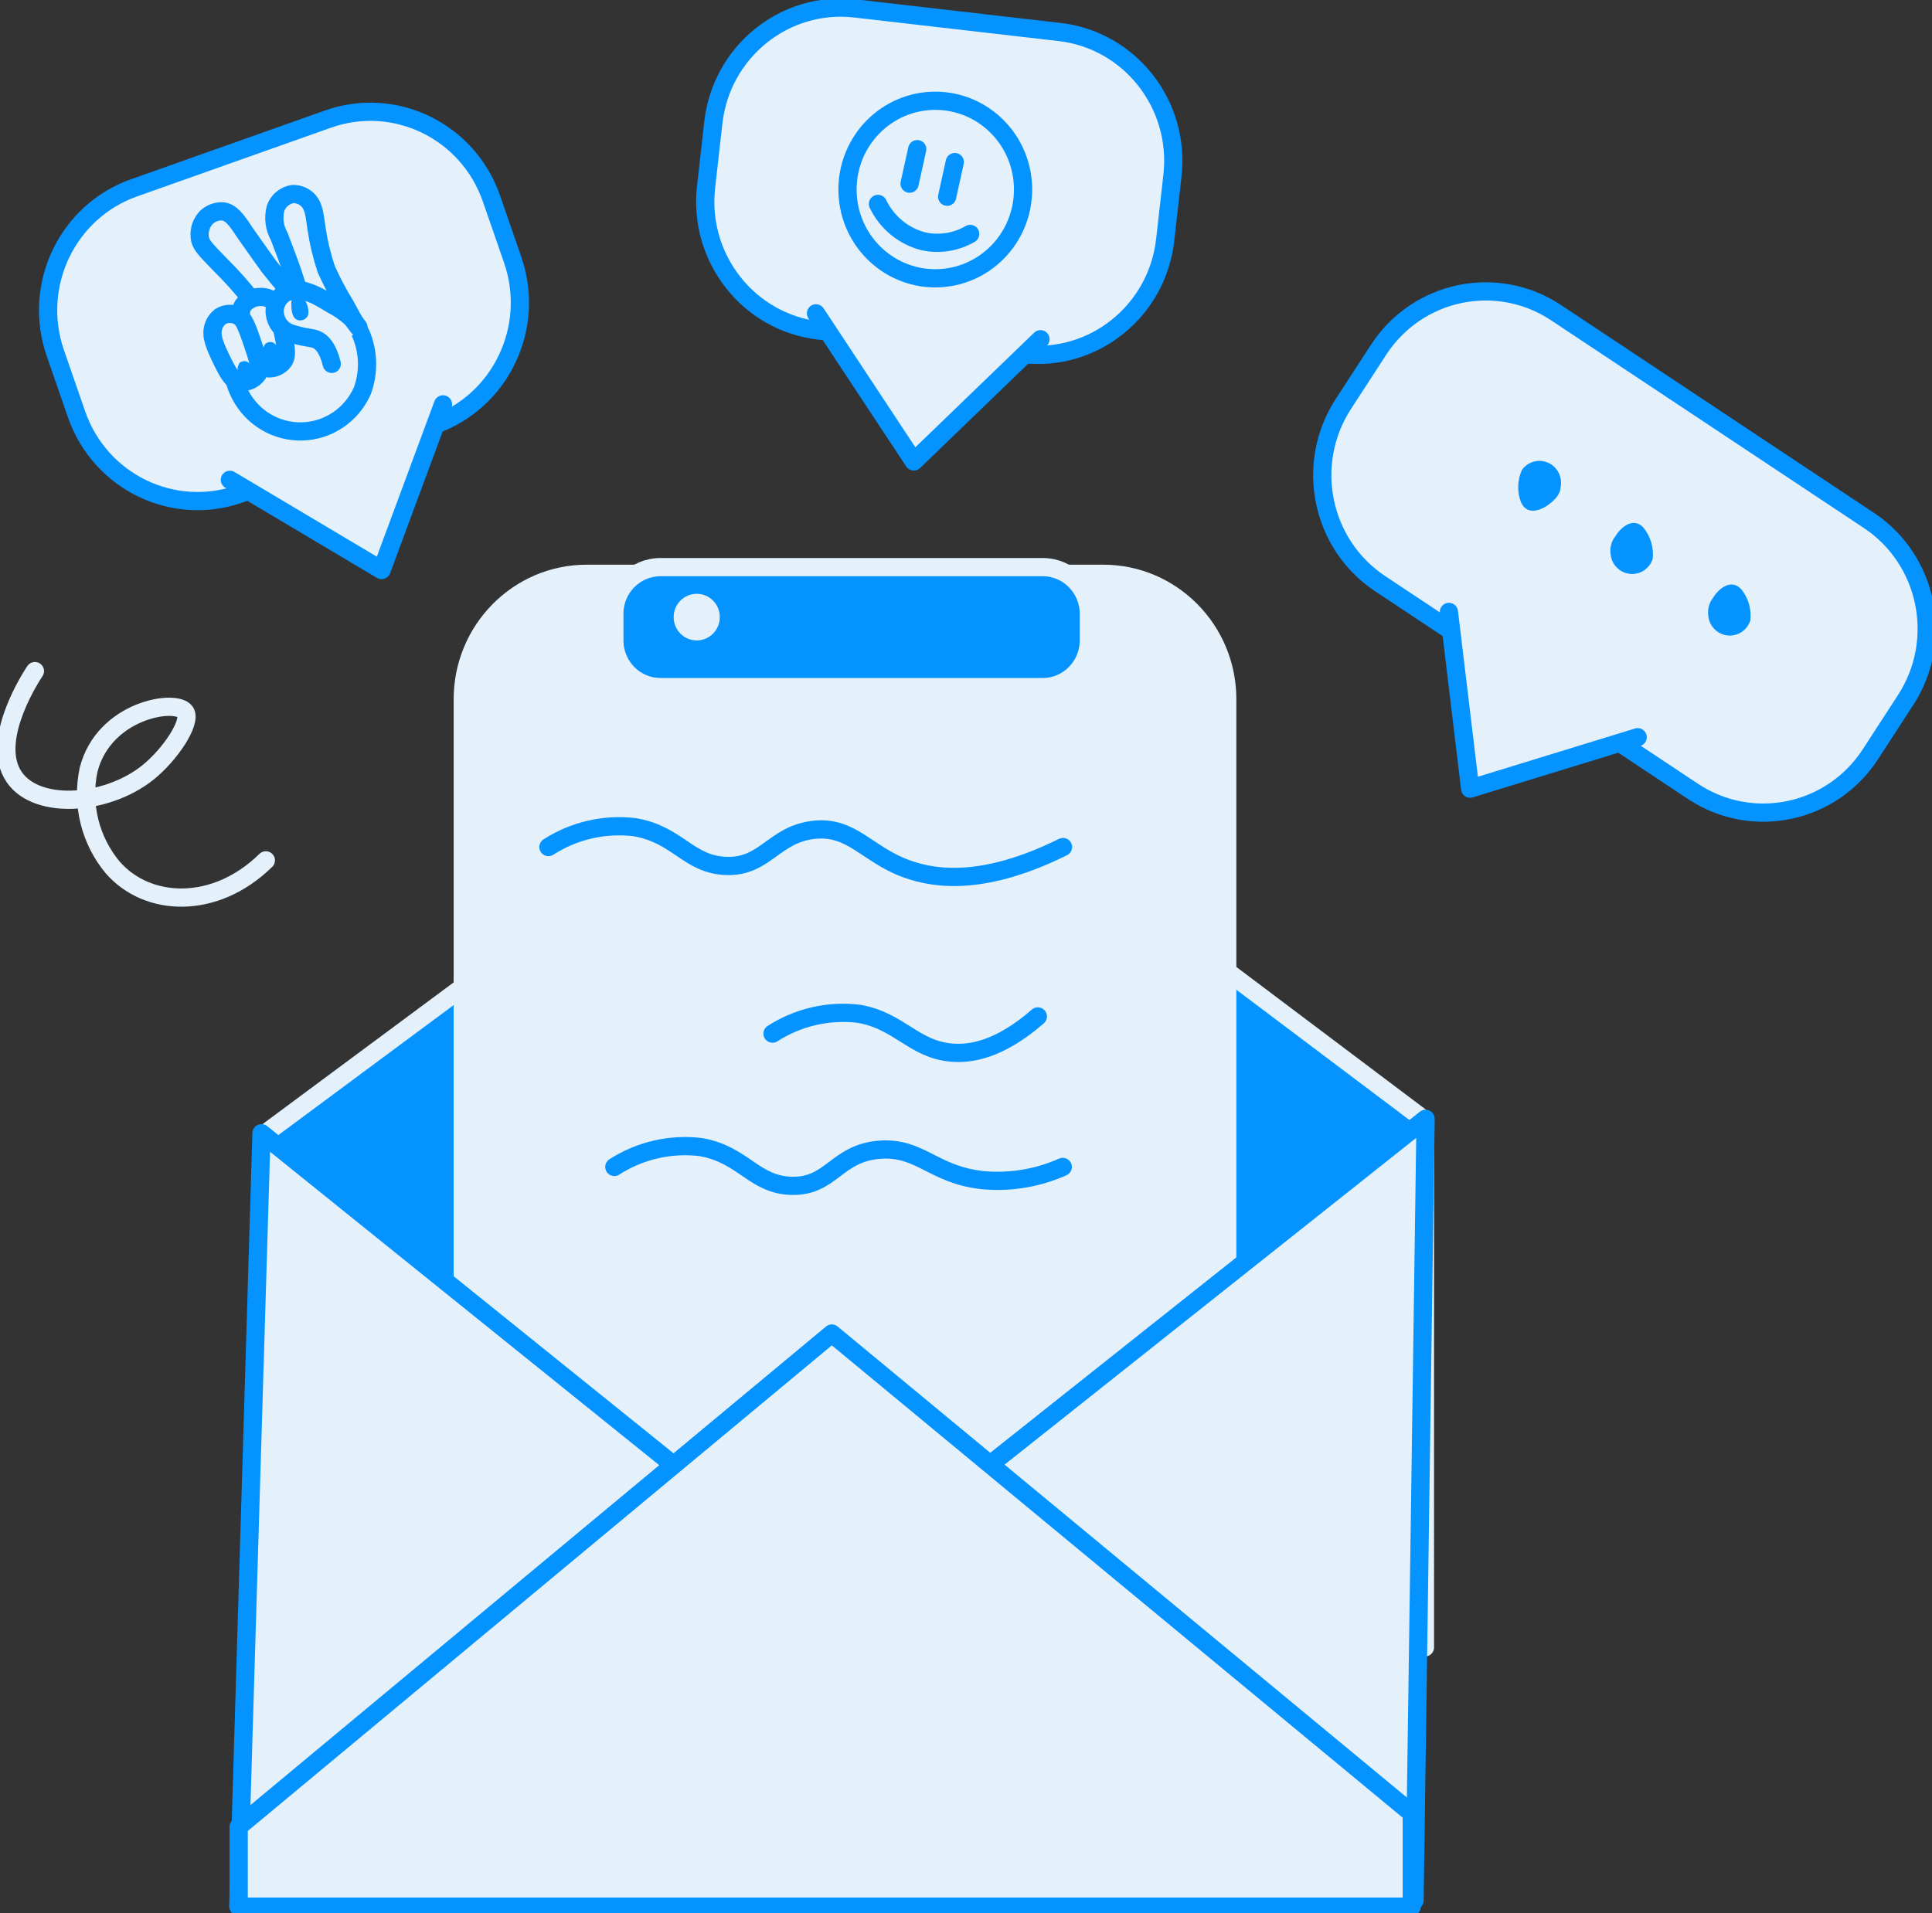 <svg width="106" height="105" viewBox="0 0 106 105" fill="none" xmlns="http://www.w3.org/2000/svg">
<rect x="0" y="0" width="106" height="105" fill="#333333" stroke="none"/>
<g clip-path="url(#clip0_1_93)">
<path d="M102.536 28.558L85.374 17.16C82.126 15.003 77.764 15.917 75.631 19.203L73.702 22.174C71.569 25.46 72.473 29.872 75.721 32.03L92.883 43.428C96.131 45.585 100.493 44.671 102.626 41.385L104.555 38.413C106.688 35.128 105.784 30.715 102.536 28.558Z" fill="#E4F1FB" stroke="#0593FF" stroke-linecap="round" stroke-linejoin="round"/>
<path d="M79.496 33.581L80.661 43.28L89.852 40.457" fill="#E4F1FB"/>
<path d="M79.496 33.581L80.661 43.28L89.852 40.457" stroke="#0593FF" stroke-linecap="round" stroke-linejoin="round"/>
<path d="M85.621 26.735C85.621 27.13 85.26 27.466 85.065 27.612C84.638 27.978 83.799 28.344 83.452 27.569C83.341 27.283 83.289 26.977 83.298 26.671C83.306 26.364 83.376 26.062 83.503 25.784C83.662 25.562 83.892 25.403 84.154 25.333C84.416 25.262 84.694 25.284 84.941 25.395C85.189 25.506 85.391 25.7 85.515 25.943C85.639 26.187 85.676 26.466 85.621 26.735Z" fill="#0593FF"/>
<path d="M93.728 33.815C93.7 33.638 93.708 33.456 93.753 33.283C93.798 33.109 93.878 32.946 93.988 32.806C94.278 32.323 94.965 31.723 95.536 32.337C95.728 32.575 95.871 32.848 95.957 33.142C96.043 33.436 96.069 33.745 96.035 34.049C95.951 34.31 95.782 34.534 95.555 34.684C95.329 34.834 95.058 34.901 94.788 34.874C94.518 34.846 94.266 34.726 94.073 34.534C93.88 34.341 93.758 34.087 93.728 33.815Z" fill="#0593FF"/>
<path d="M13.819 89.274C14.06 80.252 14.302 71.231 14.543 62.21L47.085 38.072L78.18 61.479V90.407L13.819 89.274Z" fill="#0593FF" stroke="#E4F1FB" stroke-linecap="round" stroke-linejoin="round"/>
<path d="M60.528 31.489H32.195C28.437 31.489 25.39 34.571 25.39 38.372V87.511C25.39 91.312 28.437 94.394 32.195 94.394H60.528C64.286 94.394 67.333 91.312 67.333 87.511V38.372C67.333 34.571 64.286 31.489 60.528 31.489Z" fill="#E4F1FB" stroke="#E4F1FB" stroke-linecap="round" stroke-linejoin="round"/>
<path d="M30.09 46.484C31.496 45.581 33.166 45.196 34.82 45.394C37.206 45.796 37.77 47.471 39.882 47.523C41.994 47.574 42.456 45.789 44.648 45.54C46.723 45.306 47.576 46.886 49.71 47.669C51.46 48.32 54.172 48.539 58.322 46.484" stroke="#0593FF" stroke-linecap="round" stroke-linejoin="round"/>
<path d="M42.384 56.724C43.789 55.821 45.46 55.436 47.114 55.634C49.341 56.015 50.115 57.573 52.176 57.763C53.231 57.865 54.837 57.617 56.941 55.781" stroke="#0593FF" stroke-linecap="round" stroke-linejoin="round"/>
<path d="M33.706 64.039C35.112 63.136 36.782 62.751 38.436 62.949C40.808 63.351 41.372 65.063 43.498 65.077C45.624 65.092 45.899 63.278 48.263 63.095C50.512 62.927 51.199 64.492 53.969 64.77C55.453 64.899 56.946 64.648 58.308 64.039" stroke="#0593FF" stroke-linecap="round" stroke-linejoin="round"/>
<path d="M14.586 47.215C11.78 49.965 8.078 49.783 6.183 47.603C5.573 46.872 5.137 46.009 4.907 45.081C4.678 44.153 4.662 43.184 4.86 42.249C5.698 38.943 9.683 38.321 10.168 39.074C10.522 39.63 9.343 41.407 8.114 42.395C5.792 44.253 1.772 44.502 0.658 42.446C-0.456 40.391 1.786 37.026 1.916 36.829" stroke="#E4F1FB" stroke-linecap="round" stroke-linejoin="round"/>
<path d="M14.347 62.188L45.559 87.328L78.216 61.398L77.609 104.298L13.075 104.612C13.499 90.471 13.923 76.329 14.347 62.188Z" fill="#E4F1FB" stroke="#0593FF" stroke-linecap="round" stroke-linejoin="round"/>
<path d="M13.096 100.246L45.638 73.182L77.457 99.514V104.634H13.096V100.246Z" fill="#E4F1FB" stroke="#0593FF" stroke-linecap="round" stroke-linejoin="round"/>
<path d="M88.37 30.436C88.34 30.258 88.347 30.077 88.392 29.903C88.437 29.729 88.518 29.566 88.63 29.426C88.919 28.944 89.606 28.344 90.17 28.958C90.363 29.195 90.508 29.468 90.595 29.762C90.681 30.056 90.709 30.365 90.676 30.67C90.593 30.931 90.424 31.155 90.197 31.305C89.97 31.455 89.699 31.522 89.43 31.494C89.16 31.467 88.908 31.347 88.715 31.154C88.522 30.962 88.4 30.708 88.37 30.436Z" fill="#0593FF"/>
<path d="M58.133 1.756L46.924 0.464C43.063 0.019 39.577 2.824 39.137 6.73L38.739 10.262C38.299 14.167 41.072 17.694 44.933 18.139L56.142 19.43C60.003 19.875 63.49 17.07 63.929 13.165L64.327 9.633C64.767 5.728 61.994 2.201 58.133 1.756Z" fill="#E4F1FB" stroke="#0593FF" stroke-linecap="round" stroke-linejoin="round"/>
<path d="M44.77 17.196L50.136 25.323L57.086 18.616" fill="#E4F1FB"/>
<path d="M44.77 17.196L50.136 25.323L57.086 18.616" stroke="#0593FF" stroke-linecap="round" stroke-linejoin="round"/>
<path d="M17.997 6.535L7.351 10.309C3.683 11.608 1.752 15.669 3.037 19.379L4.199 22.734C5.484 26.443 9.499 28.397 13.167 27.097L23.813 23.324C27.48 22.024 29.412 17.963 28.127 14.254L26.965 10.899C25.68 7.189 21.665 5.236 17.997 6.535Z" fill="#E4F1FB" stroke="#0593FF" stroke-linecap="round" stroke-linejoin="round"/>
<path d="M12.612 26.332L20.935 31.284L24.305 22.192" fill="#E4F1FB"/>
<path d="M12.612 26.332L20.935 31.284L24.305 22.192" stroke="#0593FF" stroke-linecap="round" stroke-linejoin="round"/>
<path d="M16.351 16.282C16.546 16.165 15.721 14.015 15.316 12.969C15.054 12.5 14.984 11.946 15.121 11.425C15.193 11.224 15.317 11.046 15.48 10.91C15.643 10.774 15.838 10.684 16.047 10.65C16.332 10.637 16.611 10.734 16.828 10.921C17.233 11.272 17.247 11.762 17.363 12.515C17.476 13.28 17.655 14.034 17.898 14.768C18.206 15.457 18.558 16.124 18.954 16.765C19.749 18.228 19.749 18.228 19.8 18.323C20.223 19.315 20.251 20.433 19.88 21.446C19.594 22.093 19.134 22.645 18.552 23.04C17.971 23.434 17.291 23.654 16.591 23.676C15.891 23.697 15.2 23.518 14.596 23.16C13.992 22.802 13.499 22.279 13.176 21.651C12.771 20.861 12.409 19.457 13.053 18.652C13.552 18.038 14.384 18.147 14.499 17.621C14.499 17.621 14.499 17.584 14.499 17.562C14.499 17.043 14.022 16.604 13.776 16.421C13.272 15.778 12.729 15.167 12.149 14.592C11.245 13.656 10.992 13.437 10.956 12.983C10.939 12.793 10.963 12.601 11.025 12.421C11.088 12.241 11.187 12.076 11.317 11.937C11.439 11.82 11.584 11.73 11.742 11.672C11.9 11.614 12.068 11.59 12.236 11.601C12.655 11.652 12.959 12.025 13.436 12.764C14.21 13.854 14.535 14.329 14.76 14.629C15.287 15.295 16.177 16.384 16.351 16.282Z" fill="#E4F1FB" stroke="#0593FF" stroke-linecap="round" stroke-linejoin="round"/>
<path d="M14.297 16.297C14.111 16.293 13.928 16.333 13.761 16.414C13.593 16.496 13.448 16.616 13.335 16.765C13.263 16.875 13.169 17.079 13.234 17.686C13.234 17.833 13.443 19.493 14.369 20.086C14.487 20.161 14.621 20.206 14.76 20.217C14.911 20.218 15.06 20.185 15.197 20.119C15.334 20.053 15.454 19.957 15.548 19.837C15.801 19.515 15.678 18.915 15.41 17.723C15.215 16.882 15.085 16.553 14.774 16.392C14.625 16.322 14.461 16.29 14.297 16.297Z" fill="#E4F1FB" stroke="#0593FF" stroke-linecap="round" stroke-linejoin="round"/>
<path d="M12.106 17.365C11.97 17.465 11.859 17.596 11.781 17.747C11.704 17.898 11.661 18.065 11.657 18.235C11.657 18.418 11.657 18.696 12.069 19.559C12.482 20.422 12.72 20.854 13.053 20.942C13.256 20.988 13.468 20.972 13.662 20.896C13.857 20.821 14.024 20.689 14.145 20.517C14.333 20.217 14.145 19.683 13.783 18.623C13.422 17.562 13.277 17.445 13.06 17.335C12.912 17.257 12.746 17.219 12.579 17.224C12.412 17.229 12.249 17.277 12.106 17.365Z" fill="#E4F1FB" stroke="#0593FF" stroke-linecap="round" stroke-linejoin="round"/>
<path d="M18.202 19.969C17.978 19.062 17.638 18.747 17.349 18.63C17.059 18.513 16.835 18.557 16.134 18.352C16.002 18.317 15.874 18.27 15.75 18.213C15.537 18.098 15.36 17.924 15.24 17.712C15.12 17.5 15.061 17.258 15.07 17.014C15.084 16.83 15.14 16.652 15.232 16.493C15.325 16.335 15.453 16.2 15.606 16.099C15.799 15.996 16.012 15.935 16.23 15.923C16.449 15.91 16.668 15.945 16.871 16.026C17.123 16.108 17.365 16.216 17.594 16.348C17.746 16.428 17.732 16.428 18.202 16.706C18.585 16.9 18.941 17.146 19.258 17.438L19.359 17.547L19.663 17.95" fill="#E4F1FB"/>
<path d="M18.202 19.969C17.978 19.062 17.638 18.747 17.349 18.63C17.059 18.513 16.835 18.557 16.134 18.352C16.002 18.317 15.874 18.27 15.75 18.213C15.537 18.098 15.36 17.924 15.24 17.712C15.12 17.5 15.061 17.258 15.07 17.014C15.084 16.83 15.14 16.652 15.232 16.493C15.325 16.335 15.453 16.2 15.606 16.099C15.799 15.996 16.012 15.935 16.23 15.923C16.449 15.91 16.668 15.945 16.871 16.026C17.123 16.108 17.365 16.216 17.594 16.348C17.746 16.428 17.732 16.428 18.202 16.706C18.585 16.9 18.941 17.146 19.258 17.438L19.359 17.547L19.663 17.95" stroke="#0593FF" stroke-linecap="round" stroke-linejoin="round"/>
<path d="M16.155 16.194C16.025 16.231 15.996 16.48 15.982 16.611C15.982 16.896 15.982 17.423 16.307 17.555C16.411 17.593 16.525 17.593 16.629 17.556C16.733 17.519 16.821 17.446 16.878 17.35C17.074 16.94 16.611 15.946 16.155 16.194Z" fill="#0593FF"/>
<path d="M14.651 18.813C14.521 18.849 14.47 19.032 14.441 19.135C14.412 19.237 14.383 19.735 14.68 19.8C14.784 19.818 14.89 19.808 14.988 19.772C15.087 19.736 15.175 19.676 15.244 19.596C15.461 19.281 15.114 18.586 14.651 18.813Z" fill="#0593FF"/>
<path d="M13.241 19.859C13.133 19.859 13.082 20.042 13.053 20.122C13.024 20.203 12.981 20.598 13.234 20.642C13.325 20.652 13.416 20.641 13.503 20.611C13.589 20.58 13.668 20.531 13.733 20.466C13.935 20.203 13.653 19.669 13.241 19.859Z" fill="#0593FF"/>
<path d="M51.315 15.273C53.975 15.273 56.131 13.092 56.131 10.401C56.131 7.711 53.975 5.53 51.315 5.53C48.655 5.53 46.499 7.711 46.499 10.401C46.499 13.092 48.655 15.273 51.315 15.273Z" fill="#E4F1FB" stroke="#0593FF" stroke-linecap="round" stroke-linejoin="round"/>
<path d="M50.324 8.185L49.905 10.079" stroke="#0593FF" stroke-linecap="round" stroke-linejoin="round"/>
<path d="M52.385 8.894L51.966 10.796" stroke="#0593FF" stroke-linecap="round" stroke-linejoin="round"/>
<path d="M48.169 11.191C48.413 11.699 48.765 12.146 49.198 12.501C49.632 12.856 50.137 13.111 50.679 13.247C51.55 13.433 52.459 13.287 53.231 12.837" stroke="#0593FF" stroke-linecap="round" stroke-linejoin="round"/>
<path d="M57.209 31.123H36.237C34.839 31.123 33.706 32.27 33.706 33.683V35.146C33.706 36.56 34.839 37.706 36.237 37.706H57.209C58.607 37.706 59.74 36.56 59.74 35.146V33.683C59.74 32.27 58.607 31.123 57.209 31.123Z" fill="#0593FF" stroke="#E4F1FB" stroke-linecap="round" stroke-linejoin="round"/>
<path d="M38.226 35.146C38.925 35.146 39.492 34.573 39.492 33.866C39.492 33.159 38.925 32.586 38.226 32.586C37.527 32.586 36.96 33.159 36.96 33.866C36.96 34.573 37.527 35.146 38.226 35.146Z" fill="#E4F1FB"/>
</g>
<defs>
<clipPath id="clip0_1_93">
<rect width="106" height="105" fill="white"/>
</clipPath>
</defs>
</svg>
